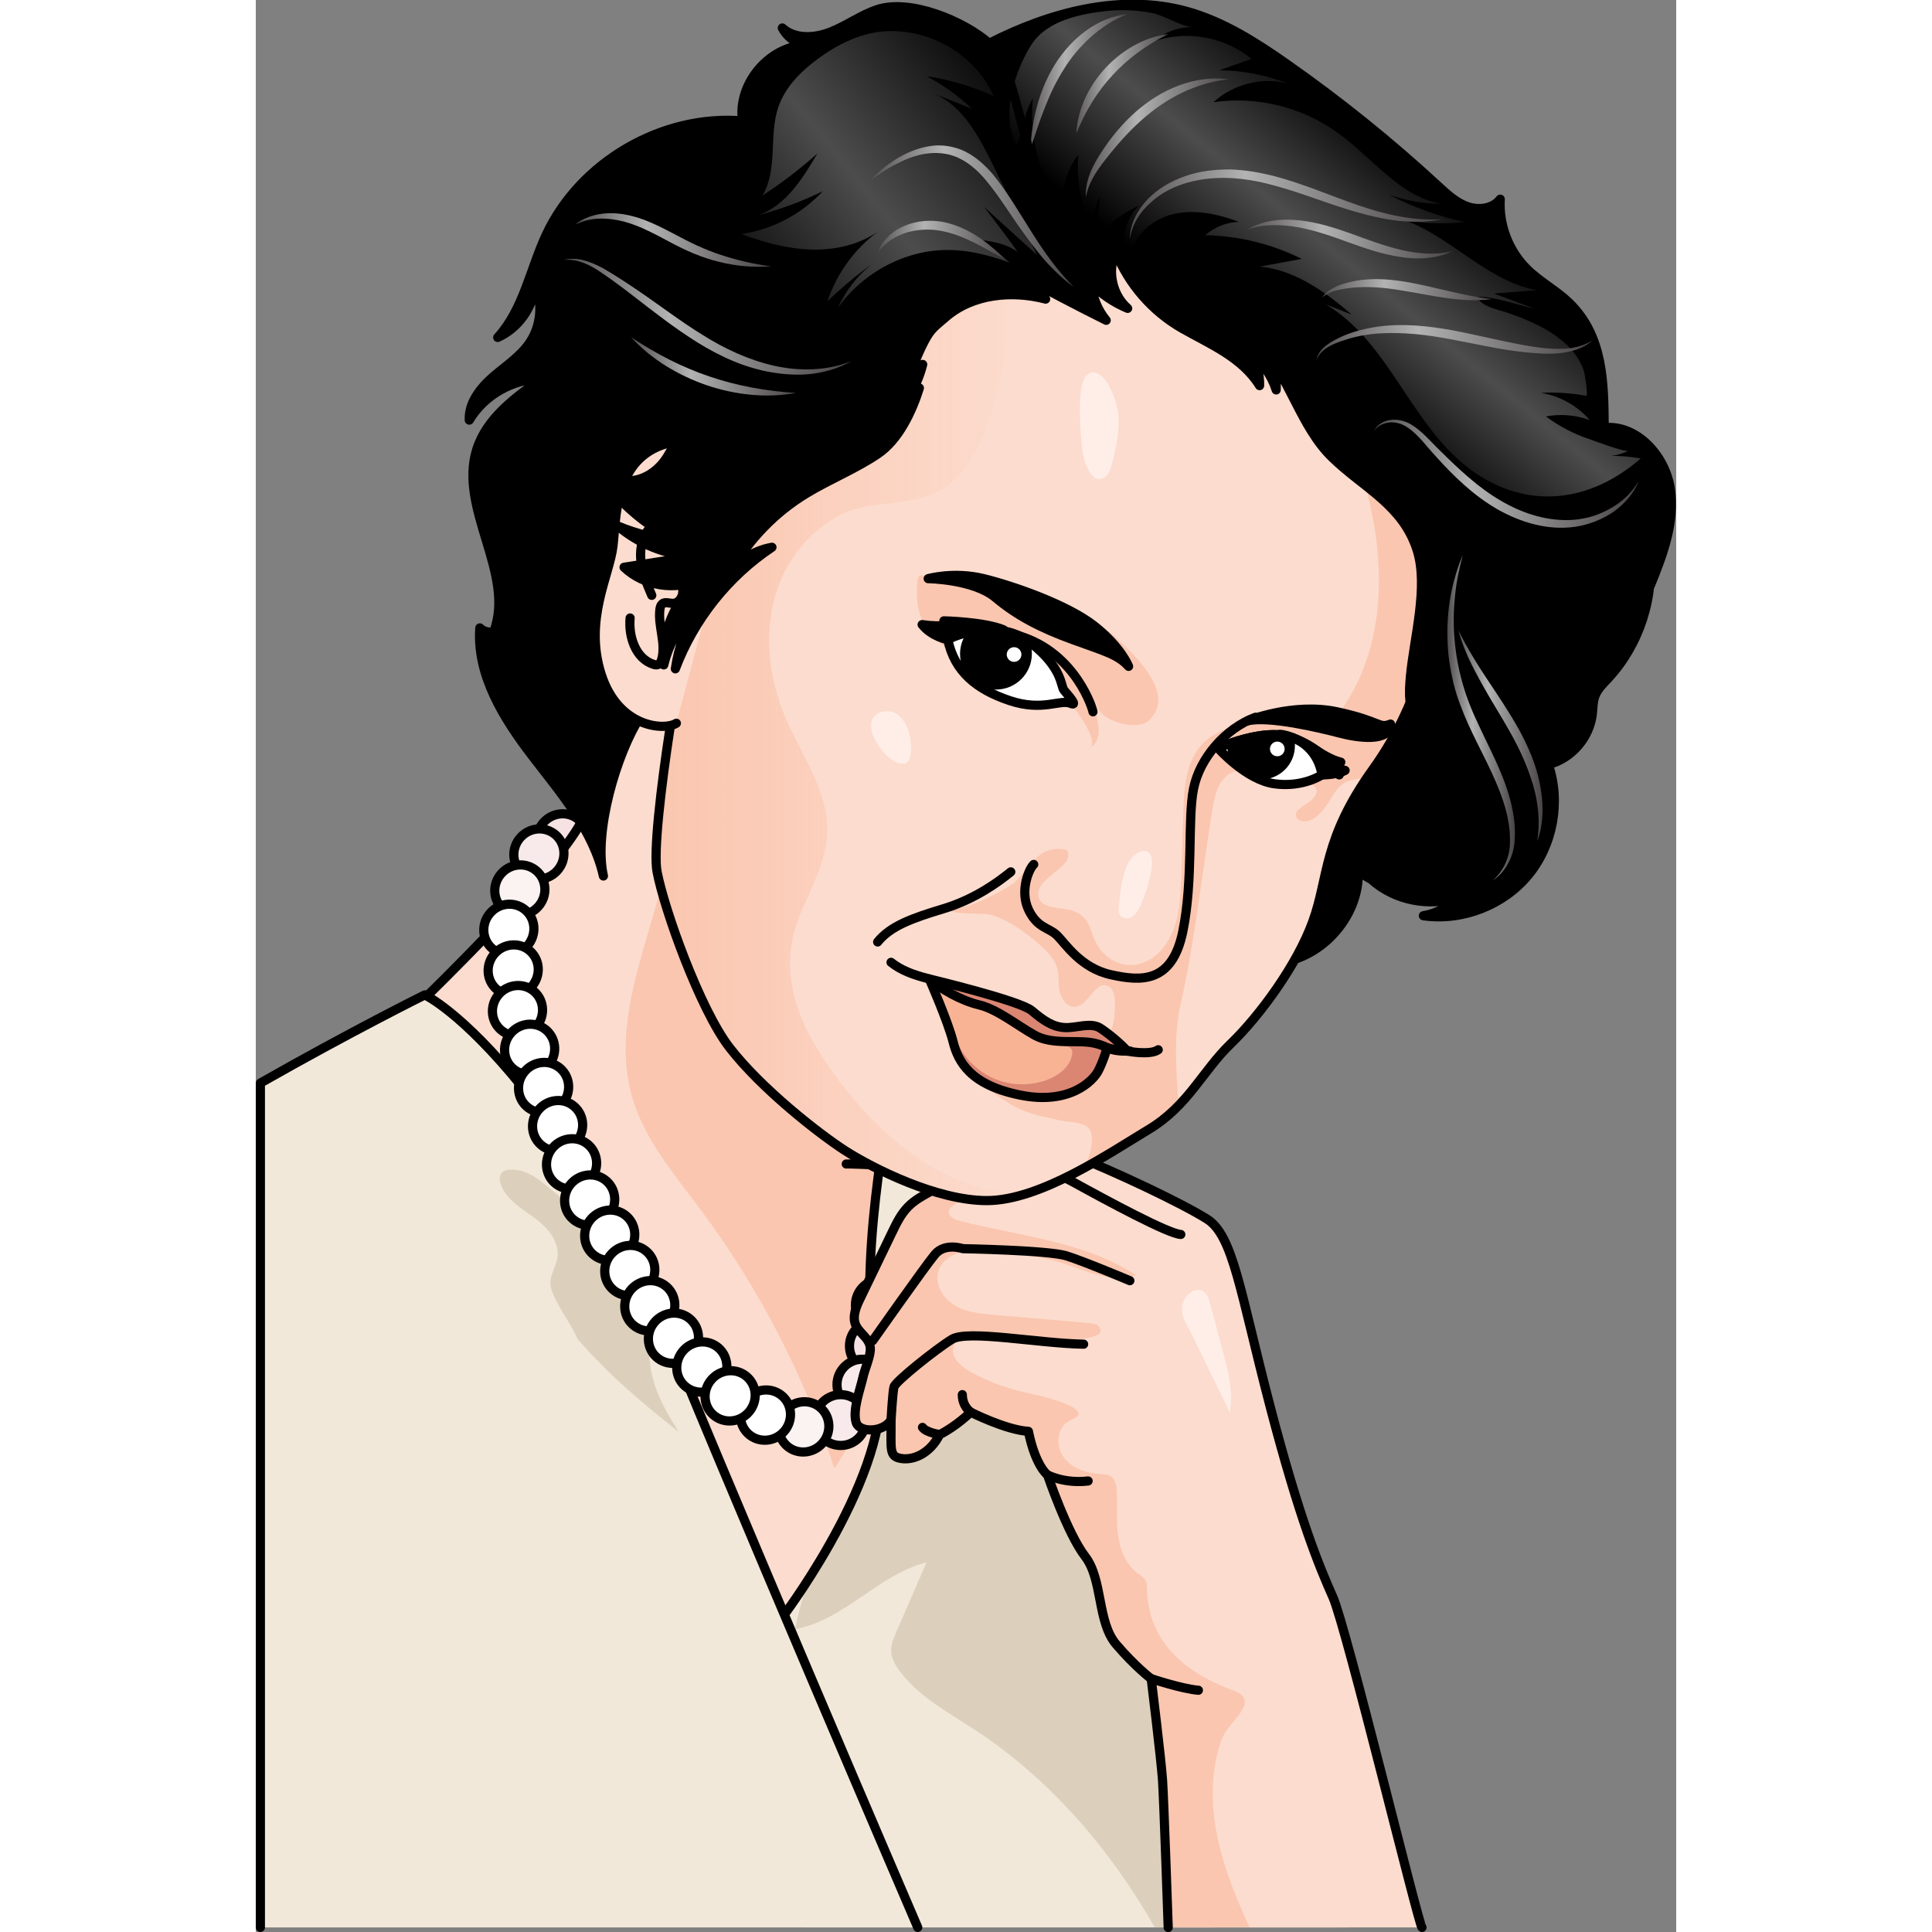 <?xml version="1.0" encoding="utf-8"?>
<!-- Created by: Science Figures, www.sciencefigures.org, Generator: Science Figures Editor -->
<svg version="1.1" id="Camada_1" xmlns="http://www.w3.org/2000/svg" xmlns:xlink="http://www.w3.org/1999/xlink" 
	 width="800px" height="800px" viewBox="0 0 154.82 210.58" enable-background="new 0 0 154.82 210.58" xml:space="preserve">
<rect x="0" y="0" width="154.82" height="210.58" fill="#808080" stroke="none"/>
<g>
	<g>
		
			<ellipse transform="matrix(0.666 -0.746 0.746 0.666 -57.087 55.401)" fill="#F6E2E2" stroke="#000000" stroke-linecap="round" stroke-linejoin="round" stroke-miterlimit="10" cx="33.36" cy="91.48" rx="2.77" ry="2.7"/>
	</g>
	<g>
		<g>
			<g>
				<path fill="#F2E8D9" d="M59.74,210.08L43.8,163.73l15.94-42.57c0,0,36.49,19.79,43.17,31.04s15.01,57.88,15.01,57.88"/>
				<path fill="#DCD0BD" d="M104.85,186.3c-0.94-5.38-2.19-10.74-4.26-15.79c-1.83-4.46-4.27-8.64-6.71-12.79
					c-1.18-2.02-2.4-4.08-4.19-5.59c-2.53-2.14-5.9-2.94-9.14-3.62c-2.05-0.42-4.1-0.82-6.15-1.2c-1.14-0.21-2.33-0.42-3.45-0.11
					c-1.73,0.47-2.89,2.04-3.92,3.5c-2.69,3.83-5.37,7.65-8.06,11.48c-1.39,1.97-2.83,4.47-1.79,6.64l8.26-6.6
					c-3.26,4.57-5.55,9.84-6.66,15.35c5.32-0.93,9.1-5.96,14.33-7.28c-1.11,2.55-2.21,5.1-3.32,7.64c-0.28,0.66-0.57,1.34-0.54,2.05
					c0.03,0.77,0.43,1.47,0.88,2.09c2.07,2.83,5.28,4.54,8.22,6.46c8.22,5.37,14.76,13.01,19.64,21.55h6.66
					C106.89,202.52,106.23,194.17,104.85,186.3z"/>
				<g>
					<path fill="#FCDCCE" d="M18.46,108.75c0,0,14.09-13.64,16.97-19.09c2.88-5.45,6.09-16.9,6.09-16.9l12.8-3.46l14.92,50.32
						c0,0-4.03,19.55-1.46,29.45c2.57,9.89-10.05,26.74-10.05,26.74S25.01,128.44,18.46,108.75z"/>
					<path fill="#FAC6AF" d="M55.84,111.46c-1.47-2.54-2.19-5.44-2.9-8.29c-1.56-6.31-3.13-12.62-4.69-18.93
						c-1.57-0.87-2.6,1.77-2.64,3.56c-0.2,10.87-7.64,21.51-4.54,31.93c1.34,4.51,4.5,8.21,7.32,11.99
						c6.4,8.56,11.38,18.18,14.68,28.34l5.05-8.04c0-1.03-0.1-2.02-0.35-2.95c-1.94-7.47-0.12-20.43,0.89-26.34
						C63.92,119.33,58.72,116.44,55.84,111.46z"/>
					<path fill="none" stroke="#000000" stroke-linecap="round" stroke-linejoin="round" stroke-miterlimit="10" d="M18.46,108.75
						c0,0,14.09-13.64,16.97-19.09c2.88-5.45,6.09-16.9,6.09-16.9l12.8-3.46l14.92,50.32c0,0-4.03,19.55-1.46,29.45
						c2.57,9.89-10.05,26.74-10.05,26.74S25.01,128.44,18.46,108.75z"/>
					<path fill="#F2E8D9" stroke="#000000" stroke-linecap="round" stroke-linejoin="round" stroke-miterlimit="10" d="
						M72.15,210.08c0,0-21.3-49.57-29.41-69.75c-4.06-10.1-6.92-13.45-13.61-21.75c-6.67-8.28-10.71-10.14-10.71-10.14
						s-8.05,3.99-17.92,9.61v92.03"/>
					<path fill="#DCD0BD" d="M31.21,133.43c1.04,0.94,1.88,2.28,1.66,3.67c-0.16,1.01-0.86,1.93-0.75,2.94
						c0.16,1.56,2.21,4.14,2.88,5.76c0.02,0.04,0.03,0.08,0.05,0.12c3.3,3.8,7.08,7.06,11.05,10.14c-1.6-2.48-3.02-5.11-3.17-7.96
						c-0.13-2.46,0.02-4.13-1-6.57c-1.04-2.5-2.48-4.83-4.24-6.89c-1.29-1.51-2.74-2.88-4.34-4.05c-1.56-1.15-3.02-2.89-5.07-3.09
						c-1.4-0.14-2.06,0.44-1.49,1.81C27.59,131.2,29.77,132.12,31.21,133.43z"/>
					<g>
						<g>
							
								<circle fill="#F6E2E2" stroke="#000000" stroke-linecap="round" stroke-linejoin="round" stroke-miterlimit="10" cx="68.13" cy="142.23" r="2.77"/>
						</g>
						<g>
							
								<circle fill="#F6E2E2" stroke="#000000" stroke-linecap="round" stroke-linejoin="round" stroke-miterlimit="10" cx="67.48" cy="146.71" r="2.77"/>
						</g>
						<g>
							
								<circle fill="#F8EAEA" stroke="#000000" stroke-linecap="round" stroke-linejoin="round" stroke-miterlimit="10" cx="66.12" cy="150.92" r="2.77"/>
						</g>
						<g>
							
								<circle fill="#F8EAEA" stroke="#000000" stroke-linecap="round" stroke-linejoin="round" stroke-miterlimit="10" cx="63.75" cy="154.78" r="2.77"/>
						</g>
					</g>
					<g>
						<g>
							
								<ellipse transform="matrix(0.666 -0.746 0.746 0.666 -59.15 54.075)" fill="#F8EAEA" stroke="#000000" stroke-linecap="round" stroke-linejoin="round" stroke-miterlimit="10" cx="30.84" cy="93.12" rx="2.77" ry="2.7"/>
						</g>
						<g>
							
								<ellipse transform="matrix(0.666 -0.746 0.746 0.666 -62.774 53.831)" fill="#FBF2F2" stroke="#000000" stroke-linecap="round" stroke-linejoin="round" stroke-miterlimit="10" cx="28.76" cy="97.05" rx="2.77" ry="2.7"/>
						</g>
						<g>
							
								<ellipse transform="matrix(0.666 -0.746 0.746 0.666 -66.365 54.368)" fill="#FFFFFF" stroke="#000000" stroke-linecap="round" stroke-linejoin="round" stroke-miterlimit="10" cx="27.56" cy="101.33" rx="2.77" ry="2.7"/>
						</g>
						<g>
							
								<ellipse transform="matrix(0.666 -0.746 0.746 0.666 -69.516 56.197)" fill="#FFFFFF" stroke="#000000" stroke-linecap="round" stroke-linejoin="round" stroke-miterlimit="10" cx="28.03" cy="105.77" rx="2.77" ry="2.7"/>
						</g>
						<g>
							
								<ellipse transform="matrix(0.666 -0.746 0.746 0.666 -72.666 58.025)" fill="#FFFFFF" stroke="#000000" stroke-linecap="round" stroke-linejoin="round" stroke-miterlimit="10" cx="28.5" cy="110.2" rx="2.77" ry="2.7"/>
						</g>
						<g>
							
								<ellipse transform="matrix(0.666 -0.746 0.746 0.666 -75.37 60.415)" fill="#FFFFFF" stroke="#000000" stroke-linecap="round" stroke-linejoin="round" stroke-miterlimit="10" cx="29.82" cy="114.42" rx="2.77" ry="2.7"/>
						</g>
						<g>
							
								<ellipse transform="matrix(0.666 -0.746 0.746 0.666 -77.964 62.942)" fill="#FFFFFF" stroke="#000000" stroke-linecap="round" stroke-linejoin="round" stroke-miterlimit="10" cx="31.34" cy="118.58" rx="2.77" ry="2.7"/>
						</g>
						<g>
							
								<ellipse transform="matrix(0.666 -0.746 0.746 0.666 -80.559 65.468)" fill="#FFFFFF" stroke="#000000" stroke-linecap="round" stroke-linejoin="round" stroke-miterlimit="10" cx="32.87" cy="122.74" rx="2.77" ry="2.7"/>
						</g>
						<g>
							
								<ellipse transform="matrix(0.666 -0.746 0.746 0.666 -83.153 67.995)" fill="#FFFFFF" stroke="#000000" stroke-linecap="round" stroke-linejoin="round" stroke-miterlimit="10" cx="34.39" cy="126.9" rx="2.77" ry="2.7"/>
						</g>
						<g>
							
								<ellipse transform="matrix(0.666 -0.746 0.746 0.666 -85.439 70.78)" fill="#FFFFFF" stroke="#000000" stroke-linecap="round" stroke-linejoin="round" stroke-miterlimit="10" cx="36.36" cy="130.85" rx="2.77" ry="2.7"/>
						</g>
						<g>
							
								<ellipse transform="matrix(0.666 -0.746 0.746 0.666 -87.576 73.69)" fill="#FFFFFF" stroke="#000000" stroke-linecap="round" stroke-linejoin="round" stroke-miterlimit="10" cx="38.55" cy="134.69" rx="2.77" ry="2.7"/>
						</g>
						<g>
							
								<ellipse transform="matrix(0.666 -0.746 0.746 0.666 -89.713 76.6)" fill="#FFFFFF" stroke="#000000" stroke-linecap="round" stroke-linejoin="round" stroke-miterlimit="10" cx="40.73" cy="138.54" rx="2.77" ry="2.7"/>
						</g>
						<g>
							
								<ellipse transform="matrix(0.666 -0.746 0.746 0.666 -91.85 79.51)" fill="#FFFFFF" stroke="#000000" stroke-linecap="round" stroke-linejoin="round" stroke-miterlimit="10" cx="42.91" cy="142.38" rx="2.77" ry="2.7"/>
						</g>
						<g>
							
								<ellipse transform="matrix(0.666 -0.746 0.746 0.666 -93.629 82.613)" fill="#FFFFFF" stroke="#000000" stroke-linecap="round" stroke-linejoin="round" stroke-miterlimit="10" cx="45.49" cy="145.92" rx="2.77" ry="2.7"/>
						</g>
						<g>
							
								<ellipse transform="matrix(0.666 -0.746 0.746 0.666 -94.94 85.968)" fill="#FFFFFF" stroke="#000000" stroke-linecap="round" stroke-linejoin="round" stroke-miterlimit="10" cx="48.58" cy="149.06" rx="2.77" ry="2.7"/>
						</g>
						<g>
							
								<ellipse transform="matrix(0.666 -0.746 0.746 0.666 -96.098 96.438)" fill="#FBF2F2" stroke="#000000" stroke-linecap="round" stroke-linejoin="round" stroke-miterlimit="10" cx="59.7" cy="155.59" rx="2.77" ry="2.7"/>
						</g>
						<g>
							
								<ellipse transform="matrix(0.666 -0.746 0.746 0.666 -96.532 92.894)" fill="#FFFFFF" stroke="#000000" stroke-linecap="round" stroke-linejoin="round" stroke-miterlimit="10" cx="55.52" cy="154.3" rx="2.77" ry="2.7"/>
						</g>
						<g>
							
								<ellipse transform="matrix(0.666 -0.746 0.746 0.666 -96.251 89.322)" fill="#FFFFFF" stroke="#000000" stroke-linecap="round" stroke-linejoin="round" stroke-miterlimit="10" cx="51.67" cy="152.2" rx="2.77" ry="2.7"/>
						</g>
					</g>
					<path fill="#FCDCCE" d="M127.33,210.08c-0.37-0.25-8.23-32.67-9.71-36c-1.48-3.33-3.6-8.39-6.86-20.85
						c-3.26-12.46-3.99-18.57-6.88-20.37c-2.88-1.8-10.1-5.19-14.49-6.92c-1.63-0.64-3.6-0.77-5.33-0.92
						c-1.75-0.15-3.27,0.94-4.77,1.77c-1.88,1.05-3.76,2.09-5.65,3.14c-0.81,0.45-1.62,0.9-2.27,1.55c-0.81,0.8-1.32,1.85-1.81,2.87
						c-1.16,2.4-2.31,4.79-3.47,7.19c-0.44,0.9-0.88,1.96-0.48,2.88c0.4,0.92,1.51,1.43,1.59,2.5c0.06,0.87-0.61,2.3-0.8,3.19
						c-0.29,1.31-1.18,3.63-0.73,4.97c0.36,1.08,2.9,1.08,3.79-0.29c0.03,3.17-0.26,3.97,1.11,4.18c1.37,0.22,3.17-0.58,4.18-2.6
						c1.87-0.94,3.39-2.45,3.39-2.45s3.85,1.95,6.29,2.09c0.78,3.82,2.09,4.76,2.09,4.76s2.15,6.35,4.09,8.87
						c1.95,2.52,1.3,7.14,3.39,9.59c2.09,2.45,3.82,3.75,3.82,3.75s1.08,8.8,1.23,11.03s0.62,16.08,0.62,16.08"/>
					<path fill="#FAC6AF" d="M107.89,209.14c-1.4-3.14-2.65-6.38-3.24-9.77c-0.57-3.27-0.51-6.77,0.68-9.91
						c0.72-1.89,4.36-4.05,1.19-5.21c-5.01-1.83-9.25-5.16-9.39-11.04c-0.01-0.31-0.01-0.64-0.14-0.92
						c-0.18-0.37-0.56-0.58-0.89-0.82c-1.26-0.94-1.89-2.52-2.11-4.08c-0.22-1.56-0.08-3.14-0.14-4.71
						c-0.02-0.7-0.16-1.51-0.78-1.83c-0.29-0.15-0.62-0.16-0.95-0.18c-1.51-0.09-3.11-0.58-4.03-1.79s-0.81-3.23,0.51-3.98
						c0.3-0.17,0.65-0.27,0.91-0.51c1.11-1.02-3.83-2.22-4.69-2.4c-2.48-0.51-4.86-1.27-7.06-2.55c-1.01-0.59-2.11-1.63-1.7-2.73
						c0.39-1.05,1.8-1.17,2.92-1.11c2.47,0.13,4.93,0.26,7.4,0.39c1.73,0.09,3.52,0.18,5.16-0.4c0.17-0.06,0.35-0.14,0.46-0.29
						c0.18-0.27,0.03-0.66-0.23-0.84c-0.26-0.18-0.6-0.22-0.92-0.25c-3.45-0.3-6.89-0.59-10.34-0.89c-1.52-0.13-3.09-0.28-4.39-1.07
						c-1.3-0.79-2.21-2.44-1.67-3.86c0.38-0.99,1.37-1.64,2.39-1.89c1.03-0.25,2.1-0.17,3.16-0.09c2.58,0.21,5.18,0.42,7.66,1.18
						c2.73,0.84,5.59,2.36,8.27,1.39c-5.64-3.7-12.7-4.22-19.23-5.92c-0.55-0.14-1.24-0.48-1.15-1.05c0.04-0.26,0.24-0.46,0.45-0.62
						c1.01-0.75,2.36-0.8,3.61-0.91c1.75-0.14,3.48-0.43,5.18-0.85c1.08-0.27,2.39-0.97,2.2-2.06l0.41-2.14
						c-1.17-0.23-2.4-0.33-3.52-0.43c-1.75-0.15-3.27,0.94-4.77,1.77c-1.88,1.05-3.76,2.09-5.65,3.14c-0.81,0.45-1.62,0.9-2.27,1.55
						c-0.81,0.8-1.32,1.85-1.81,2.87c-1.16,2.4-2.31,4.79-3.47,7.19c-0.44,0.9-0.88,1.96-0.48,2.88c0.4,0.92,1.51,1.43,1.59,2.5
						c0.06,0.87-0.61,2.3-0.8,3.19c-0.29,1.31-1.18,3.63-0.73,4.97c0.36,1.08,2.9,1.08,3.79-0.29c0.03,3.17-0.26,3.97,1.11,4.18
						c1.37,0.22,3.17-0.58,4.18-2.6c1.87-0.94,3.39-2.45,3.39-2.45s3.85,1.95,6.29,2.09c0.78,3.82,2.09,4.76,2.09,4.76
						s2.15,6.35,4.09,8.87c1.95,2.52,1.3,7.14,3.39,9.59c2.09,2.45,3.82,3.75,3.82,3.75s1.08,8.8,1.23,11.03
						c0.14,2.24,0.62,16.08,0.62,16.08h8.84C108.17,209.76,108.03,209.45,107.89,209.14z"/>
					<path fill="none" stroke="#000000" stroke-linecap="round" stroke-linejoin="round" stroke-miterlimit="10" d="M127.11,210.08
						c-0.37-0.25-8.23-32.67-9.71-36c-1.48-3.33-3.6-8.39-6.86-20.85c-3.26-12.46-3.99-18.57-6.88-20.37
						c-2.88-1.8-10.1-5.19-14.49-6.92c-1.63-0.64-3.6-0.77-5.33-0.92c-1.75-0.15-3.27,0.94-4.77,1.77
						c-1.88,1.05-3.76,2.09-5.65,3.14c-0.81,0.45-1.62,0.9-2.27,1.55c-0.81,0.8-1.32,1.85-1.81,2.87c-1.16,2.4-2.31,4.79-3.47,7.19
						c-0.44,0.9-0.88,1.96-0.48,2.88c0.4,0.92,1.51,1.43,1.59,2.5c0.06,0.87-0.61,2.3-0.8,3.19c-0.29,1.31-1.18,3.63-0.73,4.97
						c0.36,1.08,2.9,1.08,3.79-0.29c0.03,3.17-0.26,3.97,1.11,4.18c1.37,0.22,3.17-0.58,4.18-2.6c1.87-0.94,3.39-2.45,3.39-2.45
						s3.85,1.95,6.29,2.09c0.78,3.82,2.09,4.76,2.09,4.76s2.15,6.35,4.09,8.87c1.95,2.52,1.3,7.14,3.39,9.59
						c2.09,2.45,3.82,3.75,3.82,3.75s1.08,8.8,1.23,11.03s0.62,16.08,0.62,16.08"/>
					<path fill="none" stroke="#000000" stroke-linecap="round" stroke-linejoin="round" stroke-miterlimit="10" d="M69.24,154.78
						c0,0,0.17-3.01,0.32-3.61c0.15-0.6,4.59-4.13,6.31-5.19s9.47,0.45,14.36,0.53"/>
					<path fill="none" stroke="#000000" stroke-linecap="round" stroke-linejoin="round" stroke-miterlimit="10" d="M95.27,139.59
						c0,0-4.97-2.1-6.92-2.71s-11.29-0.78-11.29-0.78s-1.95-0.68-3.04,0.63c-1.09,1.31-6.77,9.39-6.77,9.39"/>
					<path fill="none" stroke="#000000" stroke-linecap="round" stroke-linejoin="round" stroke-miterlimit="10" d="M64.36,126.87
						c0.32-0.06,8.57,0.32,13.38,0.62c4.81,0.3,7.67-0.68,11.35,1.35c3.68,2.03,10.37,5.64,11.73,5.71"/>
					<path stroke="#000000" stroke-linecap="round" stroke-linejoin="round" stroke-miterlimit="10" d="M37.89,95.48
						c-1.13-5-4.66-9.05-7.78-13.12c-3.12-4.07-6.06-8.8-5.69-13.92c0.39,0.39,1,0.55,1.53,0.39c2.37-6.33-3.9-13.38-1.87-19.83
						c1.07-3.4,4.17-5.68,7.09-7.72c-3.17,0.02-6.28,1.79-7.9,4.51c-0.09-1.84,1.17-3.47,2.56-4.69c1.39-1.21,3-2.23,4.03-3.76
						c1.22-1.81,1.45-4.23,0.59-6.24c-0.24,2.43-1.85,4.68-4.08,5.68c2.8-3.06,3.53-7.42,5.28-11.18
						c3.71-7.96,12.65-13.15,21.4-12.42c-0.57-3.98,2.81-8.07,6.83-8.27c-1.05-0.2-2-0.91-2.49-1.86c1.38,1.25,3.54,1.12,5.27,0.43
						c1.73-0.68,3.26-1.82,5.02-2.42c3.64-1.24,9.51,1.25,12.26,3.66c6.6-3.38,14.31-5.45,21.46-3.5c4.02,1.1,7.61,3.39,11.02,5.79
						c5.76,4.04,11.25,8.46,16.42,13.24c0.97,0.89,1.96,1.82,3.2,2.26c1.24,0.44,2.81,0.25,3.6-0.8c-0.17,2.8,0.92,5.66,2.93,7.63
						c1.4,1.38,3.19,2.31,4.6,3.68c3.75,3.65,3.76,8.75,3.8,13.59c3.6-0.35,6.68,3.1,7.21,6.68c0.53,3.58-0.79,7.15-2.17,10.5
						c-0.04-1.23-0.08-2.46-0.12-3.69c0.61,4.97-1.08,10.17-4.49,13.84c-0.56,0.6-1.17,1.18-1.45,1.95
						c-0.22,0.62-0.2,1.31-0.28,1.97c-0.3,2.56-2.29,4.84-4.79,5.47c1.39,4.04,0.53,8.77-2.19,12.06
						c-2.72,3.29-7.21,5.03-11.43,4.42c1.41-0.23,2.74-0.94,3.72-1.98c-3.11,1.03-6.75,0.31-9.23-1.83
						c0.61-0.03,1.24,0.15,1.73,0.51c-1.23-0.24-2.39-0.8-3.32-1.63c0.22,5.11-4.25,9.95-9.36,10.12
						c-3.69,0.13-7.14-1.85-10.03-4.15c-3.88-3.1-7.17-6.87-10.89-10.17c-9.09-8.05-20.84-13.04-32.95-14
						c-4.14-0.33-12.36-2.6-14.98,1.37C39.32,82.1,36.8,90.68,37.89,95.48z"/>
					<path fill="#FCDCCE" d="M64.18,125.38c3.11,2,10.08,5.48,15.5,5.48c5.81,0,13.33-5.16,17.64-7.75
						c4.31-2.59,5.87-6.39,8.95-9.35c3.08-2.97,7.22-8.55,8.95-13.36c1.74-4.81,1.07-8.95,6.55-16.57
						c5.48-7.62,7.22-16.44,6.55-21.11c-0.67-4.68-5.48-23.79-13.63-31.8s-29-17.51-44.23-5.88S50.55,53.89,48.68,60.84
						c-1.87,6.95-5.75,30.03-4.94,34.19c0.8,4.16,4.67,14.96,7.88,19.13C55.15,118.73,61.49,123.64,64.18,125.38z"/>
					<g>
						<path fill="#FAC6AF" d="M120.48,85.7c0.02-0.01,0.04-0.03,0.06-0.05c0.01-0.01,0.01-0.02,0.02-0.03L120.48,85.7z"/>
						<path fill="#FAC6AF" d="M128.32,62.71c-0.3-2.08-1.42-7.03-3.29-12.58c-0.97-1.23-2.23-2.48-3.79-2.45
							c-0.27,0.01-0.55,0.05-0.78,0.2c-0.78,0.49-0.56,1.67-0.27,2.54c2.85,8.62,3.54,18.67-1.42,26.29
							c-0.57,0.88-1.19,2.1-0.46,2.85c0.39,0.39,0.99,0.44,1.52,0.61c1.51,0.49,2.19,2.32,1.83,3.82c0.04-0.06,0.07-0.11,0.11-0.16
							C127.25,76.2,128.99,67.38,128.32,62.71z"/>
					</g>
					<path fill="#FAC6AF" d="M107.86,78.84c-1.7,0.37-3.44,0.96-4.65,2.21c-1.85,1.91-2.04,4.84-2.12,7.5
						c-0.07,2.29-0.14,4.58-0.21,6.87c-0.08,2.66-0.22,5.5-1.79,7.65c-2.36,3.25-6.44,2.61-7.78-0.93
						c-0.55-1.44-0.69-2.23-2.21-2.85c-1.08-0.44-3.66-0.1-3.81-1.69c-0.2-2.1,4.08-3.08,3.13-4.96c-3.21-0.65-3.86,1.87-5.73,3.54
						c-0.88,0.79-6.61,3.83-7.69,2.64c1.06,1.17,3.85,0.5,5.29,0.94c2.03,0.63,4.26,2.3,5.75,3.78c0.51,0.51,1,1.07,1.24,1.76
						c0.29,0.85,0.16,1.79,0.32,2.68c0.16,0.89,0.83,1.83,1.73,1.75c1.47-0.15,2.12-2.82,3.5-2.28c0.69,0.27,0.81,1.18,0.82,1.93
						c0.02,2.3-0.52,4.79-3.16,4.86c-3.44,0.1-6.32,0.04-9.55-1.15c-1.3-0.48-2.72-0.85-4.06-0.47c-0.15,0.04-0.3,0.1-0.39,0.22
						c-0.09,0.12-0.1,0.28-0.1,0.43c0.01,1.33,0.63,2.61,1.48,3.63c0.86,1.02,1.95,1.82,3.04,2.57c0.66,0.45,1.33,0.9,2.04,1.26
						c1.42,0.72,3.05,1.02,4.58,1.36c0.96,0.22,2.33,0.16,3.15,0.77c1.04,0.78,0.16,4.16-0.89,4.72c2.87-1.53,5.55-3.27,7.54-4.47
						c1.29-0.78,2.34-1.66,3.25-2.6c-0.25-3.72-0.58-7.48,0.23-11.11c1.61-7.18,2.3-14.1,3.49-21.37c0.25-1.55,0.76-3.36,2.24-3.88
						c1.78-0.62,3.82,0.49,5.59,0.68c1.14,0.13,5.09,0.52,2.8,2.49c-0.37,0.32-0.82,0.54-1.2,0.85c-0.17,0.14-0.32,0.31-0.37,0.52
						c-0.1,0.53,0.56,0.9,1.09,0.84c0.73-0.09,1.33-0.62,1.82-1.18c1.05-1.19,1.38-2.82,3.02-3.29c0.55-0.16,1.17-0.2,1.79-0.23
						c0.22-0.33,0.44-0.66,0.69-1c0.68-0.95,1.31-1.92,1.88-2.9c-0.6-0.56-1.4-1.01-2.14-1.27
						C117.15,78.14,112.37,77.85,107.86,78.84z"/>
					<path stroke="#000000" stroke-linecap="round" stroke-linejoin="round" stroke-miterlimit="10" d="M116.2,84.46
						c0,0,1.58,0.02,2.53-0.49c-1.11-0.23-1.67-0.9-1.67-0.9s0.56,0.26,1.2,0c-1.58-0.39-2.95-1.56-3.73-1.96
						c-0.79-0.4-1.61-0.73-1.61-0.73S115.61,81.94,116.2,84.46z"/>
					<linearGradient id="SVGID_1_" gradientUnits="userSpaceOnUse" x1="43.625" y1="79.001" x2="84.034" y2="79.001">
						<stop  offset="0" style="stop-color:#FAC6AF"/>
						<stop  offset="1" style="stop-color:#FAC6AF;stop-opacity:0"/>
					</linearGradient>
					<path fill="url(#SVGID_1_)" d="M84.03,130.08c-0.35-0.03-0.7-0.03-1.05-0.04c-9.45-0.24-17.85-8.84-22.28-16.57
						c-1.87-3.27-2.96-7.13-2.26-10.82c0.78-4.07,3.64-7.61,3.84-11.75c0.22-4.54-2.77-8.51-4.55-12.68
						c-1.97-4.62-2.47-10-0.64-14.67c1.17-2.99,3.38-5.6,6.18-7.2c3.3-1.89,6.92-1.09,10.39-2.46c3.41-1.34,5.26-5.01,6.37-8.51
						c0.84-2.64,1.43-5.36,1.77-8.11c0.36-2.91,0.3-6.21-1.75-8.3c-1.56-1.59-4-2.09-6.2-1.71c-2.2,0.38-4.18,1.53-5.98,2.85
						c-10.39,7.65-15.9,18.51-19.18,30.72c-1.87,6.95-5.75,30.03-4.94,34.19c0.8,4.16,4.67,14.96,7.88,19.13
						c3.53,4.58,9.87,9.49,12.56,11.22c3.11,2,10.08,5.48,15.5,5.48C81.06,130.86,82.53,130.56,84.03,130.08z"/>
					<path fill="#FAC6AF" d="M73.64,62.78c2.67,0.19,9.8,0.79,9.8,1.96c3.6,1.01,7.56,2.18,10.36,4.8c2.05,1.92,6.6,6.12,3.53,8.99
						c-1.48,1.39-6.53-0.34-5.59-2.43c-0.41,0.91-0.06,1.95,0.09,2.94c0.16,1.02-0.05,1.98-0.96,2.46c1.17-0.61-1.55-4.27-1.98-4.69
						c-1.46-1.46-3.44-2.42-5.32-3.2c-3.77-1.57-9.13-1.75-10.96-6.06c-0.58-1.36-0.65-2.88-0.47-4.34
						c0.02-0.14,0.04-0.29,0.15-0.39c0.12-0.11,0.3-0.1,0.46-0.09C72.9,62.73,73.21,62.75,73.64,62.78z"/>
					<path fill="#F8B395" d="M73.41,106.7c0,0,2.04,4.64,2.59,6.84c0.55,2.2,1.89,4.72,7.31,5.82s7.94-1.57,8.49-2.59
						c0.55-1.02,1-2.56,1-2.56s1.27,0.35,2.21,0.36c-0.71-0.77-1.88-1.79-2.94-2.49c-1.06-0.71-2.63,0-3.92-0.08
						c-1.29-0.08-2.27-0.74-3.57-1.84S73.41,106.7,73.41,106.7z"/>
					<path fill="#DA8673" d="M92.07,112.08c-1.06-0.71-2.63,0-3.92-0.08s-2.27-0.74-3.57-1.84c-1.29-1.1-11.18-3.46-11.18-3.46
						s0.09,0.21,0.23,0.54c1.71,0.9,3.47,1.68,5.28,2.34c0.92,0.33,1.85,0.64,2.7,1.12c0.76,0.43,1.43,1,2.15,1.49
						c1.31,0.88,2.8,1.5,4.35,1.79c0.3,0.06,0.64,0.13,0.8,0.39c0.11,0.18,0.1,0.41,0.06,0.62c-0.24,1.29-1.42,2.2-2.64,2.68
						c-1.9,0.74-4.1,0.68-5.96-0.15c-1.86-0.83-3.37-2.43-4.09-4.33l1.27,3.39c1.06,1.16,2.8,2.18,5.75,2.78
						c5.43,1.1,7.94-1.57,8.49-2.59c0.55-1.02,1-2.56,1-2.56s1.27,0.35,2.21,0.36C94.31,113.8,93.13,112.78,92.07,112.08z"/>
					<path fill="none" stroke="#000000" stroke-linecap="round" stroke-linejoin="round" stroke-miterlimit="10" d="M73.41,106.7
						c0,0,2.04,4.64,2.59,6.84c0.55,2.2,1.89,4.72,7.31,5.82s7.94-1.57,8.49-2.59c0.55-1.02,1-2.56,1-2.56s1.27,0.35,2.21,0.36
						c-0.71-0.77-1.88-1.79-2.94-2.49c-1.06-0.71-2.63,0-3.92-0.08c-1.29-0.08-2.27-0.74-3.57-1.84S73.41,106.7,73.41,106.7z"/>
					<path fill="none" stroke="#000000" stroke-linecap="round" stroke-linejoin="round" stroke-miterlimit="10" d="M64.18,125.38
						c3.11,2,10.08,5.48,15.5,5.48c5.81,0,13.33-5.16,17.64-7.75c4.31-2.59,5.87-6.39,8.95-9.35c3.08-2.97,7.22-8.55,8.95-13.36
						c1.74-4.81,1.07-8.95,6.55-16.57c5.48-7.62,7.22-16.44,6.55-21.11c-0.67-4.68-5.48-23.79-13.63-31.8s-29-17.51-44.23-5.88
						S50.55,53.89,48.68,60.84c-1.87,6.95-5.75,30.03-4.94,34.19c0.8,4.16,4.67,14.96,7.88,19.13
						C55.15,118.73,61.49,123.64,64.18,125.38z"/>
					<path fill="none" stroke="#000000" stroke-linecap="round" stroke-linejoin="round" stroke-miterlimit="10" d="M69.24,104.89
						c1.12,0.88,2.37,1.35,4.17,1.81c1.26,1.1,3.46,2.36,5.43,2.83c1.97,0.47,4.09,2.2,6.05,3.3c1.97,1.1,4.64,0.47,6.45,0.86
						c1.81,0.39,1.42,0.94,3.93,0.86"/>
					<path fill="none" stroke="#000000" stroke-linecap="round" stroke-linejoin="round" stroke-miterlimit="10" d="M84.79,94.22
						c-0.49,0.43-1.54,2.83-0.58,4.9c0.96,2.07,2.24,1.95,3.15,2.86c0.91,0.91,2.56,3.53,5.84,4.26s6.69,0.97,7.85-4.75
						s0.49-12.17,1.16-15.52s3.47-6.57,6.75-7.79"/>
					<path stroke="#000000" stroke-linecap="round" stroke-linejoin="round" stroke-miterlimit="10" d="M75.43,69.73
						c0,0-1.76-0.33-2.8-1.65c2.02,0.31,3.78,0,3.78,0L75,67.67c0,0,4.36,0.09,6.49,0.97C78.35,68.79,75.43,69.73,75.43,69.73z"/>
					<path fill="#FFFFFF" stroke="#000000" stroke-linecap="round" stroke-linejoin="round" stroke-miterlimit="10" d="M88.82,76.67
						c0.89,0.37-0.37-1-0.73-1.44c-0.37-0.44-0.12-2.39-3.59-5.13s-8.34-0.85-9.07-0.37c0.73,3.47,3.12,5.42,6.73,6.63
						C85.78,77.58,87.66,76.18,88.82,76.67z"/>
					<path fill="none" stroke="#000000" stroke-linecap="round" stroke-linejoin="round" stroke-miterlimit="10" d="M91.25,77.58
						c0-0.18-1.82-6.4-8.06-8.28"/>
					<path stroke="#000000" stroke-linecap="round" stroke-linejoin="round" stroke-miterlimit="10" d="M84.09,71.25
						c0-0.63-0.17-1.22-0.47-1.72c-1.74-0.96-3.7-1-5.28-0.74c-0.66,0.62-1.08,1.49-1.08,2.46c0,1.88,1.53,3.41,3.41,3.41
						C82.56,74.66,84.09,73.14,84.09,71.25z"/>
					<path stroke="#000000" stroke-linecap="round" stroke-linejoin="round" stroke-miterlimit="10" d="M95.13,72.63
						c0,0-0.79-2.08-3.71-4.39c-2.92-2.31-8.83-4.37-12.08-5.17s-6.05,0-6.05,0s4.94,0.06,7.34,2.07c2.4,2.01,4.96,3.32,8.42,4.58
						C92.52,70.98,93.98,71.35,95.13,72.63z"/>
					<path stroke="#000000" stroke-linecap="round" stroke-linejoin="round" stroke-miterlimit="10" d="M108.06,78.58
						c0,0,4.98-2.03,9.78-1c4.81,1.03,4.53,1.87,5.84,1.34c-0.04,2.01-3.53,1.52-5.6,0.97C116.02,79.35,110.39,78,108.06,78.58z"/>
					<path fill="#FFFFFF" stroke="#000000" stroke-linecap="round" stroke-linejoin="round" stroke-miterlimit="10" d="
						M104.88,81.54c0,0,4.99-2.26,8.03-1.16c3.04,1.1,3.29,4.08,3.29,4.08s-2.07,1.4-5.17,0.97
						C107.93,85.01,104.88,81.54,104.88,81.54z"/>
					<path fill="none" stroke="#000000" stroke-linecap="round" stroke-linejoin="round" stroke-miterlimit="10" d="M111.52,80.07
						c0.18-0.24,4.62,0.98,6.57,4.39"/>
					<path stroke="#000000" stroke-linecap="round" stroke-linejoin="round" stroke-miterlimit="10" d="M112.76,81.28
						c0-0.35-0.06-0.69-0.17-1.01c-1.95-0.54-4.55,0.12-6.18,0.68c-0.01,0.11-0.02,0.22-0.02,0.33c0,1.76,1.42,3.18,3.18,3.18
						C111.33,84.46,112.76,83.04,112.76,81.28z"/>
					<path fill="none" stroke="#000000" stroke-linecap="round" stroke-linejoin="round" stroke-miterlimit="10" d="M67.78,102.67
						c1.4-1.74,3.75-2.59,7.17-3.62c3.42-1.03,6.02-2.94,7.34-4.02"/>
					<path fill="#FCDCCE" d="M45.84,78.83c-1.31,0.83-6.35,0.51-8.21-5.39c-1.86-5.9,0.93-10.74,1.3-13.91
						c0.37-3.17,0.17-9.13,5.3-11c5.13-1.86,7.93,6.52,7.93,6.52"/>
					<path fill="none" stroke="#000000" stroke-linecap="round" stroke-linejoin="round" stroke-miterlimit="10" d="M45.84,78.83
						c-1.31,0.83-6.35,0.51-8.21-5.39c-1.86-5.9,0.93-10.74,1.3-13.91c0.37-3.17,0.17-9.13,5.3-11c5.13-1.86,7.93,6.52,7.93,6.52"/>
					<path fill="none" stroke="#000000" stroke-linecap="round" stroke-linejoin="round" stroke-miterlimit="10" d="M40.8,67.36
						c-0.19,2.02,0.59,4.41,2.52,5.04c0.17,0.06,0.37,0.1,0.53,0.03c0.22-0.09,0.32-0.33,0.39-0.55c0.51-1.77-0.43-3.66-0.19-5.48
						c0.03-0.22,0.09-0.45,0.26-0.59c0.33-0.26,0.81-0.01,1.23-0.05c0.51-0.04,0.89-0.54,0.98-1.04c0.09-0.51-0.05-1.02-0.19-1.52
						c-0.73-2.65-1.55-5.45-3.6-7.27"/>
					<path fill="none" stroke="#000000" stroke-linecap="round" stroke-linejoin="round" stroke-miterlimit="10" d="M42.77,57.77
						c-0.76,0.99-0.94,2.33-0.77,3.57c0.17,1.24,0.67,2.4,1.16,3.55"/>
					<path d="M38.12,52.58c2.04,2.72,4.75,4.92,7.82,6.36c-2.23-0.21-4.43-0.75-6.49-1.61c2.27,1.93,5.17,3.12,8.15,3.33
						c-2.49,0.39-4.98,0.78-7.46,1.17c2.15,2.05,5.6,2.6,8.28,1.32c-2.74,2.2-4.27,5.82-3.95,9.32c0.58-2.39,1.85-4.6,3.63-6.29
						c-1.21,2.06-2.02,4.36-2.37,6.72c2.02-5.36,5.76-10.07,10.53-13.25c-1.68,0.3-3.26,1.18-4.39,2.47
						c1.95-3.4,4.77-6.29,8.11-8.32c2.54-1.55,5.34-2.65,7.81-4.32c2.29-1.54,3.73-4.62,4.54-7.19c-1.05,1.68-2.6,2.99-4.11,4.26
						c2.19-1.69,3.8-4.14,4.47-6.83c-0.9,1.72-2.37,3.06-3.8,4.37c1.48-1.35,2.24-3,3.02-4.82c0.4-0.93,0.8-1.87,1.34-2.74
						c0.53-0.85,1.21-1.31,1.95-1.96c2.93-2.54,7.23-2.93,10.89-1.97c-1.12-0.65-2.08-1.55-2.81-2.62c3.1,1.71,6.24,3.35,9.41,4.93
						c-0.92-1.11-1.49-2.51-1.6-3.95c1.12,1.13,2.47,2.04,3.94,2.65c-1.69-1.48-2.25-4.11-1.3-6.15c1.38,3.49,3.99,6.48,7.25,8.34
						c3.03,1.72,6.5,3.13,8.43,6.23c0.05-1.27-0.34-2.56-1.08-3.59c1.35,1.01,2.37,2.45,2.89,4.06c0.04-1.13-0.08-2.27-0.33-3.38
						c0.8,1.55,1.6,3.11,2.41,4.66c1.12,2.18,2.28,4.4,4.04,6.1c3.41,3.31,7.67,5.16,9.23,10.05c1.29,4.01-0.34,9.67-0.72,13.8
						c-0.15,1.68-0.26,3.54,0.79,4.85c0.94,1.19,2.6,1.59,4.11,1.49c4.22-0.28,7.64-3.87,9.03-7.87s1.19-8.35,0.97-12.57
						c-0.18-3.44-0.36-6.89-0.54-10.33c-0.17-3.23-0.35-6.5-1.37-9.57c-1.24-3.71-3.65-6.91-6.06-9.99
						c-5-6.4-10.47-12.86-17.9-16.15c-5.1-2.26-10.76-2.84-16.31-3.33C92,9.69,85.34,9.2,78.82,10.26s-12.97,3.8-17.32,8.77
						c-5.62,6.42-7.05,15.59-12.15,22.44c-0.97,1.31-2.08,2.52-2.88,3.94c-0.85,1.5-1.34,3.21-2.38,4.59
						c-1.04,1.38-2.93,2.37-4.49,1.65"/>
					<path fill="none" stroke="#000000" stroke-linecap="round" stroke-linejoin="round" stroke-miterlimit="10" d="M38.12,52.58
						c2.04,2.72,4.75,4.92,7.82,6.36c-2.23-0.21-4.43-0.75-6.49-1.61c2.27,1.93,5.17,3.12,8.15,3.33c-2.49,0.39-4.98,0.78-7.46,1.17
						c2.15,2.05,5.6,2.6,8.28,1.32c-2.74,2.2-4.27,5.82-3.95,9.32c0.58-2.39,1.85-4.6,3.63-6.29c-1.21,2.06-2.02,4.36-2.37,6.72
						c2.02-5.36,5.76-10.07,10.53-13.25c-1.68,0.3-3.26,1.18-4.39,2.47c1.95-3.4,4.77-6.29,8.11-8.32c2.54-1.55,5.34-2.65,7.81-4.32
						c2.29-1.54,3.73-4.62,4.54-7.19c-1.05,1.68-2.6,2.99-4.11,4.26c2.19-1.69,3.8-4.14,4.47-6.83c-0.9,1.72-2.37,3.06-3.8,4.37
						c1.48-1.35,2.24-3,3.02-4.82c0.4-0.93,0.8-1.87,1.34-2.74c0.53-0.85,1.21-1.31,1.95-1.96c2.93-2.54,7.23-2.93,10.89-1.97
						c-1.12-0.65-2.08-1.55-2.81-2.62c3.1,1.71,6.24,3.35,9.41,4.93c-0.92-1.11-1.49-2.51-1.6-3.95c1.12,1.13,2.47,2.04,3.94,2.65
						c-1.69-1.48-2.25-4.11-1.3-6.15c1.38,3.49,3.99,6.48,7.25,8.34c3.03,1.72,6.5,3.13,8.43,6.23c0.05-1.27-0.34-2.56-1.08-3.59
						c1.35,1.01,2.37,2.45,2.89,4.06c0.04-1.13-0.08-2.27-0.33-3.38c0.8,1.55,1.6,3.11,2.41,4.66c1.12,2.18,2.28,4.4,4.04,6.1
						c3.41,3.31,7.67,5.16,9.23,10.05c1.29,4.01-0.34,9.67-0.72,13.8c-0.15,1.68-0.26,3.54,0.79,4.85"/>
					<linearGradient id="SVGID_2_" gradientUnits="userSpaceOnUse" x1="51.669" y1="34.457" x2="84.483" y2="8.02">
						<stop  offset="0" style="stop-color:#FFFFFF;stop-opacity:0"/>
						<stop  offset="0.478" style="stop-color:#FFFFFF"/>
						<stop  offset="1" style="stop-color:#FFFFFF;stop-opacity:0"/>
					</linearGradient>
					<path opacity="0.3" fill="url(#SVGID_2_)" d="M72.22,27.62c-3.5,0.84-6.68,2.99-8.77,5.92c0.83-1.82,2.08-3.44,3.63-4.7
						c-1.69,1.22-3.29,2.56-4.78,4.01c1.02-3.05,3-5.77,5.6-7.67c-2.12,1.51-4.8,2.1-7.4,2.02c-2.6-0.08-5.14-0.79-7.58-1.69
						c3.38-0.49,6.57-2.17,8.88-4.67c-2.22,1.09-4.55,1.96-6.94,2.59c2.95-1.09,4.76-3.99,6.35-6.7c-1.88,1.68-3.89,3.22-6,4.59
						c1.72-2.8,0.69-6.49,1.73-9.61c0.74-2.2,2.46-3.93,4.33-5.3c1.59-1.17,3.35-2.15,5.26-2.66c5.42-1.45,11.67,1.58,13.89,6.72
						c-2.32-1.06-4.79-1.79-7.31-2.17c1.81,0.95,3.48,2.15,4.95,3.56c-1.39-0.56-2.78-1.12-4.17-1.68c3.18,1.36,4.95,4.71,6.47,7.82
						c1.6,3.26,3.2,6.53,4.79,9.79c-1.93-1.75-3.85-3.5-5.78-5.25c1.22,1.62,2.49,3.22,3.64,4.88c-1.52-0.98-2.64-1.06-4.34-1.33
						c0.99,0.16,2.73,1.87,3.48,2.53C78.88,27.44,75.71,26.79,72.22,27.62z"/>
					<linearGradient id="SVGID_3_" gradientUnits="userSpaceOnUse" x1="108.914" y1="38.191" x2="127.109" y2="15.952">
						<stop  offset="0" style="stop-color:#FFFFFF;stop-opacity:0"/>
						<stop  offset="0.478" style="stop-color:#FFFFFF"/>
						<stop  offset="1" style="stop-color:#FFFFFF;stop-opacity:0"/>
					</linearGradient>
					<path opacity="0.3" fill="url(#SVGID_3_)" d="M139.4,33.65c-1.49-0.55-2.97-1.11-4.46-1.66c1.57-0.12,3.13-0.24,4.7-0.36
						c-6.25-1.1-10.65-7.55-16.96-8.2c2.93,0.84,6.02,1.1,9.05,0.76c-2.86-0.62-5.63-1.63-8.22-2.98c1.83,0.65,3.77,1,5.71,1.01
						c-4.56-0.81-7.56-5.06-11.32-7.77c-3.85-2.78-8.81-4-13.51-3.31c2.13-1.98,5.3-2.78,8.11-2.04c-2.38-0.93-4.94-1.43-7.49-1.44
						c1.17-0.41,2.34-0.83,3.52-1.24c-2.89-2.4-7.06-3.16-10.61-1.92c1.16-1.04,2.74-1.6,4.29-1.53c-1.35-0.06-3.1-1.27-4.51-1.55
						C96.04,1.1,94.37,1.02,92.7,1.2c-2.87,0.32-6.4,1.05-8.09,3.57c-1.84,2.76-3.51,7.97-1.66,11.11c0.09-0.24,0.17-0.48,0.24-0.72
						c0.45-1.49,0.68-3.03,1.51-4.45c-0.46,4.31,0.79,8.78,3.42,12.23c-0.37-2.12,0.2-4.38,1.54-6.07c-0.25,2.62,0.24,5.3,1.4,7.66
						c0.14-1.07,0.46-2.11,0.92-3.08c-0.13,1.44-0.25,2.88-0.38,4.33c1.34-1.4,2.93-2.55,4.67-3.39c-1.87,1.83-2.05,4.61-1.04,6.97
						c-0.38-2.59,1.72-5.08,4.22-5.87c2.5-0.79,5.23-0.24,7.68,0.69c-1.34,0.05-2.65,0.58-3.65,1.46c3.64,0.06,7.27,0.95,10.52,2.58
						c-1.53,0.28-3.06,0.56-4.59,0.84c3.82,0.34,7.21,2.78,10.04,5.23c-0.94-0.37-1.87-0.74-2.81-1.11
						c6.96,4.14,9.33,13.38,15.9,18.11c6.05,4.35,12.9,3.49,18.41-1.32c-1.42-0.25-2.87-0.33-4.31-0.24
						c1.02,0.06,2.05-0.14,2.97-0.6c-0.37,0.19-3.72-1.08-4.21-1.25c-1.71-0.57-3.34-1.41-4.78-2.49c1.59-0.3,3.26-0.16,4.78,0.4
						c-1.36-1.57-3.28-2.65-5.33-2.97c1.65-0.09,3.31,0.02,4.93,0.32c0.25,0.05-0.14-2.42-0.27-2.79c-1.2-3.42-5.13-5.17-8.28-6.26
						c-1.11-0.38-2.77-0.62-3.4-1.74C135.02,32.29,137.44,33.23,139.4,33.65z"/>
					
						<circle stroke="#000000" stroke-linecap="round" stroke-linejoin="round" stroke-miterlimit="10" cx="109.32" cy="81.63" r="1.25"/>
					
						<circle stroke="#000000" stroke-linecap="round" stroke-linejoin="round" stroke-miterlimit="10" cx="80.68" cy="71.51" r="1.52"/>
					<circle fill="#FFFFFF" cx="82.65" cy="71.34" r="0.8"/>
					<circle fill="#FFFFFF" cx="111.34" cy="81.63" r="0.8"/>
				</g>
			</g>
			<linearGradient id="SVGID_4_" gradientUnits="userSpaceOnUse" x1="129.726" y1="78.234" x2="137.468" y2="78.234">
				<stop  offset="0" style="stop-color:#4C4849"/>
				<stop  offset="0.371" style="stop-color:#B3B3B3"/>
				<stop  offset="1" style="stop-color:#444041"/>
			</linearGradient>
			<path fill="url(#SVGID_4_)" d="M134.85,95.95c1.17-1.05,1.83-2.54,1.85-4.06c0.06-1.51-0.24-3.04-0.71-4.49
				c-0.95-2.91-2.53-5.6-3.84-8.46c-0.64-1.44-1.23-2.93-1.61-4.48c-0.37-1.55-0.61-3.13-0.65-4.71c-0.11-3.17,0.44-6.35,1.66-9.24
				c-0.4,1.51-0.72,3.04-0.85,4.58c-0.16,1.54-0.18,3.08-0.04,4.61c0.26,3.07,1.07,6.04,2.4,8.82c1.26,2.81,2.85,5.57,3.67,8.66
				c0.4,1.54,0.63,3.14,0.46,4.75C137,93.54,136.16,95.09,134.85,95.95z"/>
			<linearGradient id="SVGID_5_" gradientUnits="userSpaceOnUse" x1="130.597" y1="80.198" x2="140.529" y2="80.198">
				<stop  offset="0" style="stop-color:#4C4849"/>
				<stop  offset="0.371" style="stop-color:#B3B3B3"/>
				<stop  offset="1" style="stop-color:#444041"/>
			</linearGradient>
			<path fill="url(#SVGID_5_)" d="M139.67,91.68c0.34-2.08,0.12-4.16-0.45-6.12c-0.58-1.96-1.43-3.85-2.44-5.64
				c-1-1.81-2.14-3.56-3.16-5.41c-0.51-0.92-1-1.85-1.45-2.81c-0.42-0.97-0.82-1.95-1.08-2.97c0.47,0.94,0.96,1.86,1.51,2.75
				c0.53,0.9,1.09,1.77,1.67,2.64c1.16,1.73,2.33,3.47,3.37,5.32c1.02,1.86,1.89,3.84,2.31,5.95c0.21,1.05,0.33,2.12,0.3,3.19
				C140.21,89.63,140.05,90.69,139.67,91.68z"/>
			<linearGradient id="SVGID_6_" gradientUnits="userSpaceOnUse" x1="121.391" y1="51.65" x2="151.265" y2="51.65">
				<stop  offset="0" style="stop-color:#4C4849"/>
				<stop  offset="0.371" style="stop-color:#B3B3B3"/>
				<stop  offset="1" style="stop-color:#444041"/>
			</linearGradient>
			<path fill="url(#SVGID_6_)" d="M121.89,46.97c0.31-0.68,1.04-1.1,1.79-1.19c0.75-0.11,1.55,0.09,2.2,0.46
				c1.32,0.79,2.23,1.97,3.27,2.95c2.05,2.02,4.15,4,6.6,5.41c2.42,1.42,5.22,2.29,8.01,2.05c1.39-0.13,2.76-0.56,3.97-1.28
				c1.23-0.69,2.29-1.71,3.02-2.97c-0.53,1.36-1.55,2.52-2.76,3.38c-1.23,0.84-2.66,1.4-4.14,1.63c-3.01,0.45-6.05-0.48-8.6-1.95
				c-2.58-1.51-4.72-3.58-6.66-5.75c-0.99-1.06-1.84-2.28-2.97-3.06c-0.56-0.4-1.22-0.64-1.93-0.62
				C123.02,46.08,122.29,46.35,121.89,46.97z"/>
			<linearGradient id="SVGID_7_" gradientUnits="userSpaceOnUse" x1="115.108" y1="37.339" x2="146.211" y2="37.339">
				<stop  offset="0" style="stop-color:#4C4849"/>
				<stop  offset="0.371" style="stop-color:#B3B3B3"/>
				<stop  offset="1" style="stop-color:#444041"/>
			</linearGradient>
			<path fill="url(#SVGID_7_)" d="M115.61,39.26c0.1-0.67,0.57-1.24,1.11-1.64c0.54-0.42,1.15-0.71,1.76-0.99
				c1.24-0.53,2.56-0.85,3.89-1.04c2.68-0.36,5.39-0.07,8,0.4c2.61,0.49,5.17,1.14,7.74,1.61c1.29,0.23,2.58,0.43,3.88,0.42
				c1.29,0.03,2.6-0.22,3.73-0.93c-0.99,0.9-2.37,1.29-3.7,1.42c-1.35,0.11-2.69-0.01-4.01-0.15c-2.65-0.3-5.23-0.92-7.81-1.39
				c-2.57-0.49-5.16-0.79-7.74-0.63c-1.29,0.09-2.57,0.31-3.8,0.73c-0.62,0.2-1.23,0.42-1.78,0.75
				C116.32,38.16,115.82,38.62,115.61,39.26z"/>
			<linearGradient id="SVGID_8_" gradientUnits="userSpaceOnUse" x1="94.781" y1="22.268" x2="129.924" y2="22.268">
				<stop  offset="0" style="stop-color:#4C4849"/>
				<stop  offset="0.371" style="stop-color:#B3B3B3"/>
				<stop  offset="1" style="stop-color:#444041"/>
			</linearGradient>
			<path fill="url(#SVGID_8_)" d="M95.28,26.07c-0.03-1.62,0.81-3.17,1.93-4.35c1.14-1.19,2.61-2.02,4.17-2.55
				c1.56-0.54,3.22-0.71,4.85-0.7c1.65,0.05,3.26,0.34,4.83,0.74c3.14,0.83,6.07,2.12,9.06,3.15c2.98,1.02,6.1,1.77,9.3,1.52
				c-1.56,0.34-3.2,0.35-4.8,0.2c-1.6-0.18-3.18-0.54-4.73-0.99c-3.1-0.88-6.04-2.14-9.08-2.92c-3.02-0.83-6.2-1.11-9.2-0.28
				c-1.49,0.41-2.91,1.11-4.05,2.17C96.38,23.08,95.48,24.47,95.28,26.07z"/>
			<linearGradient id="SVGID_9_" gradientUnits="userSpaceOnUse" x1="89.925" y1="15.018" x2="106.569" y2="15.018">
				<stop  offset="0" style="stop-color:#4C4849"/>
				<stop  offset="0.371" style="stop-color:#B3B3B3"/>
				<stop  offset="1" style="stop-color:#444041"/>
			</linearGradient>
			<path fill="url(#SVGID_9_)" d="M90.48,21.48c-0.12-1.85,0.83-3.62,1.83-5.11c1-1.52,2.2-2.94,3.58-4.17
				c1.39-1.21,2.98-2.24,4.72-2.88c1.73-0.66,3.62-0.92,5.42-0.68c-3.61,0.4-6.8,2.07-9.41,4.39c-1.32,1.15-2.5,2.47-3.61,3.85
				C91.9,18.27,90.8,19.68,90.48,21.48z"/>
			<linearGradient id="SVGID_10_" gradientUnits="userSpaceOnUse" x1="88.885" y1="9.12" x2="100.019" y2="9.12">
				<stop  offset="0" style="stop-color:#4C4849"/>
				<stop  offset="0.371" style="stop-color:#B3B3B3"/>
				<stop  offset="1" style="stop-color:#444041"/>
			</linearGradient>
			<path fill="url(#SVGID_10_)" d="M89.44,14.53c0.12-2.63,1.37-5.17,3.17-7.12c1.81-1.94,4.25-3.38,6.86-3.7
				c-2.33,1.16-4.37,2.62-6.05,4.45C91.71,9.98,90.41,12.12,89.44,14.53z"/>
			<linearGradient id="SVGID_11_" gradientUnits="userSpaceOnUse" x1="83.875" y1="8.887" x2="95.556" y2="8.887">
				<stop  offset="0" style="stop-color:#4C4849"/>
				<stop  offset="0.371" style="stop-color:#B3B3B3"/>
				<stop  offset="1" style="stop-color:#444041"/>
			</linearGradient>
			<path fill="url(#SVGID_11_)" d="M84.43,16.24c0.15-3.21,0.95-6.46,2.71-9.28c0.89-1.39,2.01-2.65,3.36-3.62
				C91.82,2.37,93.4,1.71,95,1.54C93.5,2.13,92.19,3,91.03,4.02c-1.15,1.03-2.15,2.22-2.96,3.53C86.4,10.17,85.43,13.18,84.43,16.24
				z"/>
			<linearGradient id="SVGID_12_" gradientUnits="userSpaceOnUse" x1="66.344" y1="23.55" x2="89.644" y2="23.55">
				<stop  offset="0" style="stop-color:#4C4849"/>
				<stop  offset="0.371" style="stop-color:#B3B3B3"/>
				<stop  offset="1" style="stop-color:#444041"/>
			</linearGradient>
			<path fill="url(#SVGID_12_)" d="M89.14,31.26c-1.04-0.73-1.95-1.61-2.83-2.54c-0.85-0.94-1.62-1.95-2.37-2.97
				c-1.51-2.02-2.79-4.23-4.36-6.1c-0.78-0.93-1.67-1.76-2.71-2.3c-1.03-0.56-2.22-0.75-3.4-0.65c-1.19,0.1-2.37,0.52-3.46,1.08
				c-1.12,0.53-2.15,1.25-3.17,2c1.74-1.8,3.9-3.39,6.54-3.84c1.3-0.23,2.72-0.02,3.93,0.57c1.21,0.6,2.2,1.52,3.04,2.5
				c1.64,2.01,2.88,4.2,4.23,6.31C85.91,27.44,87.35,29.48,89.14,31.26z"/>
			<linearGradient id="SVGID_13_" gradientUnits="userSpaceOnUse" x1="67.359" y1="26.16" x2="82.118" y2="26.16">
				<stop  offset="0" style="stop-color:#4C4849"/>
				<stop  offset="0.371" style="stop-color:#B3B3B3"/>
				<stop  offset="1" style="stop-color:#444041"/>
			</linearGradient>
			<path fill="url(#SVGID_13_)" d="M67.86,27.42c0.45-1.26,1.56-2.28,2.84-2.8c1.28-0.55,2.72-0.68,4.09-0.45
				c1.36,0.25,2.64,0.81,3.76,1.53c1.14,0.71,2.14,1.6,3.06,2.55c-2.31-1.27-4.53-2.67-7-3.1c-1.2-0.22-2.47-0.15-3.65,0.19
				C69.79,25.71,68.66,26.36,67.86,27.42z"/>
			<linearGradient id="SVGID_14_" gradientUnits="userSpaceOnUse" x1="33.083" y1="34.519" x2="65.429" y2="34.519">
				<stop  offset="0" style="stop-color:#4C4849"/>
				<stop  offset="0.371" style="stop-color:#B3B3B3"/>
				<stop  offset="1" style="stop-color:#444041"/>
			</linearGradient>
			<path fill="url(#SVGID_14_)" d="M64.93,39.36c-1.26,0.73-2.7,1.16-4.16,1.37c-1.47,0.19-2.97,0.11-4.43-0.13
				c-2.94-0.47-5.7-1.72-8.19-3.27c-2.5-1.56-4.79-3.36-7.08-5.13c-1.14-0.88-2.31-1.75-3.5-2.55c-1.17-0.79-2.51-1.47-3.98-1.32
				c1.45-0.39,2.96,0.22,4.24,0.9c1.27,0.73,2.49,1.53,3.7,2.35c2.41,1.63,4.71,3.41,7.15,4.91c2.42,1.53,5.03,2.74,7.81,3.37
				C59.25,40.48,62.22,40.44,64.93,39.36z"/>
			<linearGradient id="SVGID_15_" gradientUnits="userSpaceOnUse" x1="40.398" y1="39.921" x2="59.375" y2="39.921">
				<stop  offset="0" style="stop-color:#4C4849"/>
				<stop  offset="0.371" style="stop-color:#B3B3B3"/>
				<stop  offset="1" style="stop-color:#444041"/>
			</linearGradient>
			<path fill="url(#SVGID_15_)" d="M40.9,36.75c2.71,1.81,5.55,3.28,8.57,4.29c3.01,1.03,6.16,1.58,9.41,1.79
				c-3.22,0.59-6.61,0.21-9.73-0.84C46.03,40.91,43.1,39.16,40.9,36.75z"/>
			<linearGradient id="SVGID_16_" gradientUnits="userSpaceOnUse" x1="34.294" y1="26.163" x2="56.665" y2="26.163">
				<stop  offset="0" style="stop-color:#4C4849"/>
				<stop  offset="0.371" style="stop-color:#B3B3B3"/>
				<stop  offset="1" style="stop-color:#444041"/>
			</linearGradient>
			<path fill="url(#SVGID_16_)" d="M56.17,29.03c-1.89,0.14-3.81-0.02-5.67-0.49c-1.86-0.44-3.65-1.24-5.31-2.13
				c-1.66-0.88-3.28-1.78-5.03-2.25c-1.74-0.45-3.66-0.54-5.36,0.33c1.49-1.22,3.64-1.46,5.53-1.09c1.94,0.35,3.67,1.27,5.33,2.13
				c1.65,0.9,3.3,1.69,5.06,2.26C52.47,28.37,54.29,28.79,56.17,29.03z"/>
			<linearGradient id="SVGID_17_" gradientUnits="userSpaceOnUse" x1="107.561" y1="26.05" x2="130.947" y2="26.05">
				<stop  offset="0" style="stop-color:#4C4849"/>
				<stop  offset="0.371" style="stop-color:#B3B3B3"/>
				<stop  offset="1" style="stop-color:#444041"/>
			</linearGradient>
			<path fill="url(#SVGID_17_)" d="M108.06,25.02c1.67-1,3.76-1.23,5.71-1c1.96,0.21,3.84,0.81,5.66,1.46
				c1.8,0.66,3.58,1.33,5.41,1.76c1.82,0.42,3.73,0.6,5.62,0.13c-1.75,0.85-3.83,0.95-5.76,0.63c-1.95-0.29-3.8-0.94-5.61-1.59
				c-1.79-0.66-3.58-1.28-5.43-1.63C111.82,24.45,109.9,24.38,108.06,25.02z"/>
			<linearGradient id="SVGID_18_" gradientUnits="userSpaceOnUse" x1="115.729" y1="31.57" x2="135.23" y2="31.57">
				<stop  offset="0" style="stop-color:#4C4849"/>
				<stop  offset="0.371" style="stop-color:#B3B3B3"/>
				<stop  offset="1" style="stop-color:#444041"/>
			</linearGradient>
			<path fill="url(#SVGID_18_)" d="M116.23,32.44c0.43-0.7,1.22-1.1,1.97-1.39c0.77-0.26,1.57-0.46,2.38-0.54
				c1.63-0.19,3.26-0.04,4.84,0.22c3.17,0.55,6.14,1.52,9.31,1.87c-1.59,0.22-3.21,0.13-4.79-0.09c-1.59-0.21-3.14-0.54-4.68-0.79
				c-1.54-0.27-3.08-0.46-4.62-0.43c-0.77,0.01-1.54,0.1-2.3,0.24C117.57,31.65,116.82,31.9,116.23,32.44z"/>
			<path fill="#FEEEE7" d="M70.17,83.2c0.27,0.06,0.58,0.07,0.8-0.1c0.17-0.13,0.26-0.35,0.32-0.56c0.52-1.75-0.48-5.68-3.1-4.93
				C65.45,78.4,68.32,82.82,70.17,83.2z"/>
			<path fill="#FEEEE7" d="M89.98,47.99c0.09,1.26,0.29,2.58,1.01,3.62c0.16,0.23,0.36,0.46,0.63,0.56
				c0.43,0.15,0.93-0.08,1.21-0.44s0.4-0.82,0.51-1.26c0.46-1.86,0.88-3.78,0.62-5.67c-0.15-1.13-1.47-4.99-3.2-4.06
				C89.4,41.46,89.89,46.68,89.98,47.99z"/>
			<path fill="#FEEEE7" d="M94.83,94.66c-0.55,1.41-0.68,3.25-0.76,4.21c-0.03,0.31-0.04,0.66,0.15,0.91
				c0.24,0.34,0.75,0.39,1.13,0.22c0.38-0.17,0.64-0.52,0.86-0.88c0.53-0.86,2.79-6.8,0.39-6.34C95.75,92.95,95.2,93.71,94.83,94.66
				z"/>
			<path fill="none" stroke="#000000" stroke-linecap="round" stroke-linejoin="round" stroke-miterlimit="10" d="M97.61,182.97
				c0,0,3.32,1.11,5.13,1.26"/>
			<path fill="none" stroke="#000000" stroke-linecap="round" stroke-linejoin="round" stroke-miterlimit="10" d="M77.92,153.91
				c0,0-0.91-0.59-0.91-1.9"/>
			<path fill="none" stroke="#000000" stroke-linecap="round" stroke-linejoin="round" stroke-miterlimit="10" d="M74.53,156.36
				c0,0-1.47-0.22-1.86-0.78"/>
			<path fill="none" stroke="#000000" stroke-linecap="round" stroke-linejoin="round" stroke-miterlimit="10" d="M86.3,160.76
				c0,0,1.82,0.97,4.42,0.66"/>
		</g>
		<path fill="#FEEEE7" d="M102.36,146.14c1.27,2.61,2.54,5.21,3.81,7.82c0.35-2.12-0.09-4.29-0.69-6.36c-0.57-1.97-1-4.04-1.61-5.98
			c-0.56-1.8-2.55-1.01-2.88,0.63c-0.25,1.25,0.58,2.26,1.1,3.32C102.18,145.77,102.27,145.95,102.36,146.14z"/>
		<path fill="none" stroke="#000000" stroke-linecap="round" stroke-linejoin="round" stroke-miterlimit="10" d="M95.01,114.57
			c0,0,2.46,0.48,3.35-0.15"/>
		<path fill="none" stroke="#000000" stroke-linecap="round" stroke-linejoin="round" stroke-miterlimit="10" d="M79.95,4.75
			c0,0,1.17,0.43,2.53,5.07c1.36,4.64,4.06,16.84,8.62,21.15"/>
	</g>
</g>
</svg>